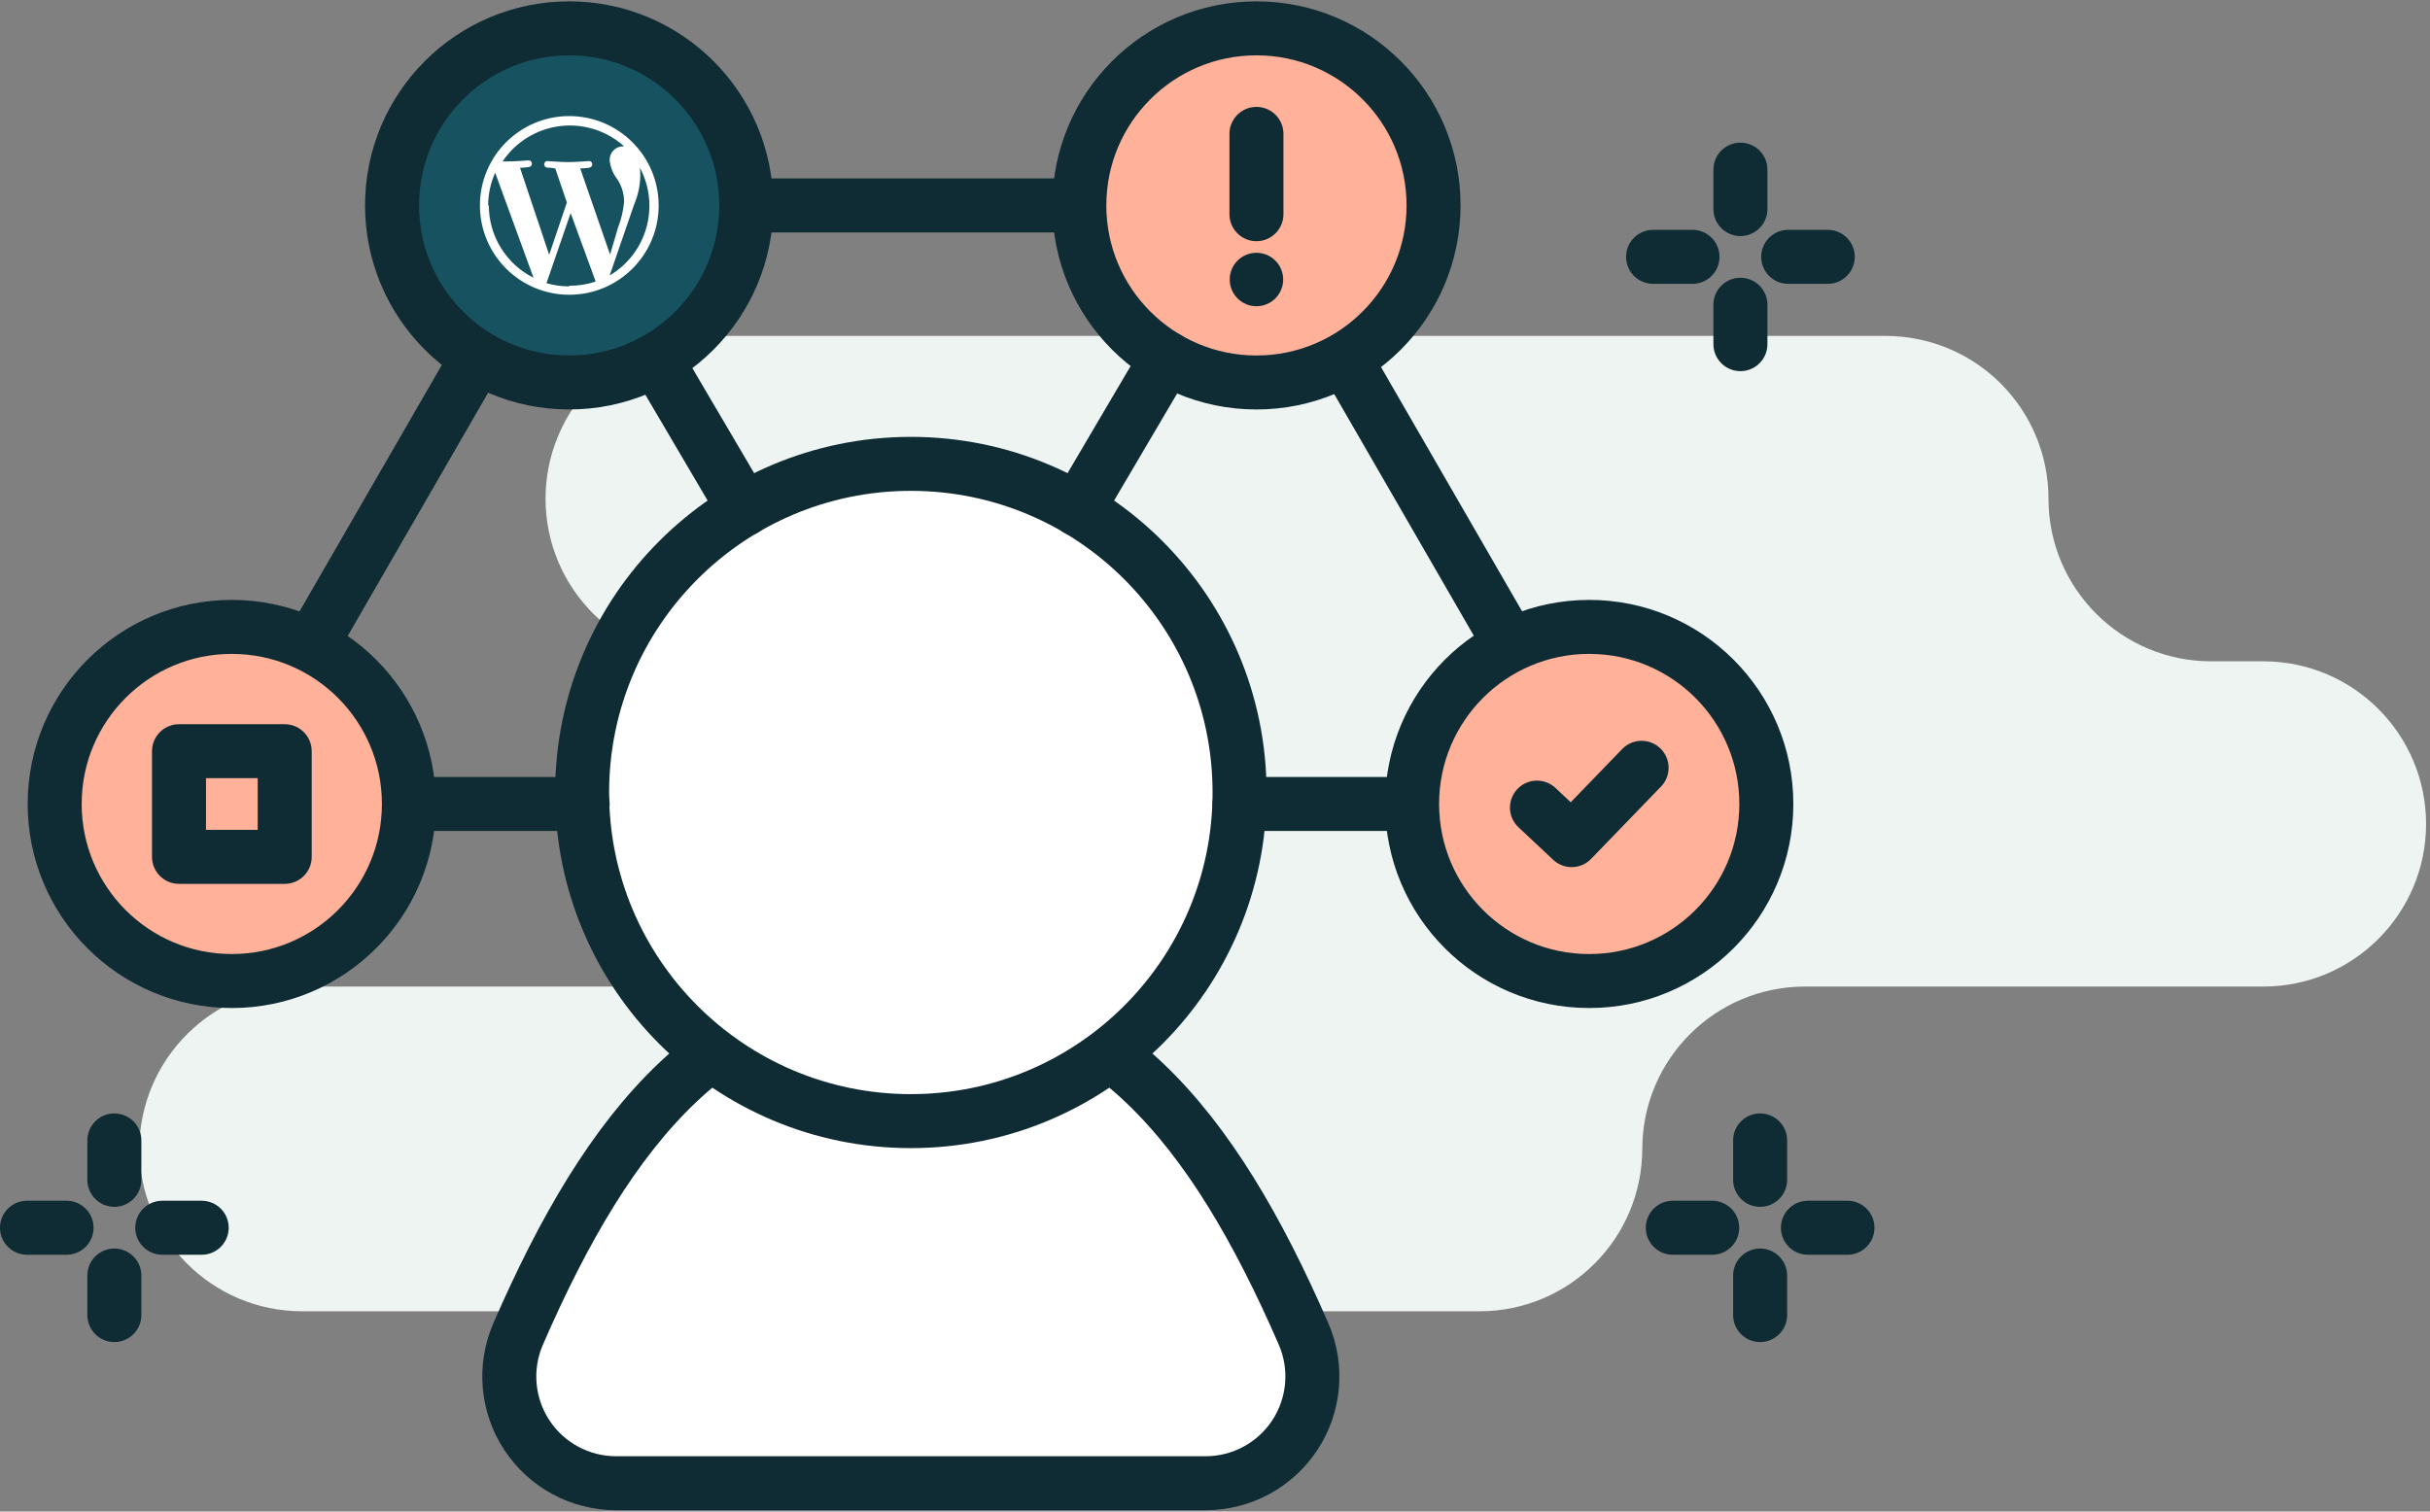 <svg width="180" height="112" viewBox="0 0 180 112" fill="none" xmlns="http://www.w3.org/2000/svg">
<rect x="0" y="0" width="180" height="112" fill="#808080" stroke="none"/>
<path d="M151.74 37C151.753 33.793 150.489 30.713 148.226 28.44C145.962 26.168 142.887 24.89 139.68 24.89H52.47C49.263 24.89 46.188 26.168 43.925 28.44C41.661 30.713 40.397 33.793 40.41 37C40.443 43.637 45.833 49 52.47 49H56.38C63.013 49.033 68.375 54.417 68.38 61.05C68.375 67.683 63.013 73.067 56.38 73.1H22.38C15.743 73.1 10.353 78.463 10.32 85.1C10.32 91.761 15.72 97.16 22.38 97.16H109.59C116.251 97.16 121.65 91.761 121.65 85.1C121.677 78.484 127.034 73.127 133.65 73.1H167.65C174.307 73.1 179.705 67.707 179.71 61.05C179.705 54.413 174.337 49.028 167.7 49H163.79C157.155 49 151.768 43.636 151.74 37Z" fill="#EDF4F2"/>
<path d="M89.3 109.9C91.966 109.902 94.454 108.56 95.917 106.331C97.38 104.102 97.622 101.286 96.56 98.84C89.79 83.26 81.62 73.33 67.47 73.33C53.32 73.33 45.15 83.26 38.38 98.84C37.318 101.286 37.56 104.102 39.023 106.331C40.486 108.56 42.974 109.902 45.64 109.9H89.3Z" fill="white" stroke="#0F2B33" stroke-width="4" stroke-linecap="round" stroke-linejoin="round"/>
<path d="M67.47 83.07C80.918 83.07 91.82 72.168 91.82 58.72C91.82 45.272 80.918 34.37 67.47 34.37C54.022 34.37 43.12 45.272 43.12 58.72C43.12 72.168 54.022 83.07 67.47 83.07Z" fill="white" stroke="#0F2B33" stroke-width="4" stroke-linecap="round" stroke-linejoin="round"/>
<path d="M130.38 84.5V87.42" stroke="#0F2B33" stroke-width="4" stroke-linecap="round" stroke-linejoin="round"/>
<path d="M130.38 94.51V97.44" stroke="#0F2B33" stroke-width="4" stroke-linecap="round" stroke-linejoin="round"/>
<path d="M136.85 90.97H133.92" stroke="#0F2B33" stroke-width="4" stroke-linecap="round" stroke-linejoin="round"/>
<path d="M126.83 90.97H123.91" stroke="#0F2B33" stroke-width="4" stroke-linecap="round" stroke-linejoin="round"/>
<path d="M8.47 84.5V87.42" stroke="#0F2B33" stroke-width="4" stroke-linecap="round" stroke-linejoin="round"/>
<path d="M8.47 94.51V97.44" stroke="#0F2B33" stroke-width="4" stroke-linecap="round" stroke-linejoin="round"/>
<path d="M14.94 90.97H12.02" stroke="#0F2B33" stroke-width="4" stroke-linecap="round" stroke-linejoin="round"/>
<path d="M4.93 90.97H2" stroke="#0F2B33" stroke-width="4" stroke-linecap="round" stroke-linejoin="round"/>
<path d="M128.92 12.57V15.49" stroke="#0F2B33" stroke-width="4" stroke-linecap="round" stroke-linejoin="round"/>
<path d="M128.92 22.58V25.5" stroke="#0F2B33" stroke-width="4" stroke-linecap="round" stroke-linejoin="round"/>
<path d="M135.39 19.03H132.46" stroke="#0F2B33" stroke-width="4" stroke-linecap="round" stroke-linejoin="round"/>
<path d="M125.37 19.03H122.45" stroke="#0F2B33" stroke-width="4" stroke-linecap="round" stroke-linejoin="round"/>
<path d="M118.68 59.57L93.07 15.22H41.86L16.26 59.57" stroke="#0F2B33" stroke-width="4" stroke-linecap="round" stroke-linejoin="round"/>
<path d="M93.07 28.34C100.316 28.34 106.19 22.466 106.19 15.22C106.19 7.974 100.316 2.1 93.07 2.1C85.824 2.1 79.95 7.974 79.95 15.22C79.95 22.466 85.824 28.34 93.07 28.34Z" fill="#FFB199" stroke="#0F2B33" stroke-width="4" stroke-linecap="round" stroke-linejoin="round"/>
<path d="M93.07 15.87V9.92" stroke="#0F2B33" stroke-width="4" stroke-linecap="round" stroke-linejoin="round"/>
<path d="M93.07 22.69C94.164 22.69 95.05 21.804 95.05 20.71C95.05 19.617 94.164 18.73 93.07 18.73C91.977 18.73 91.09 19.617 91.09 20.71C91.09 21.804 91.977 22.69 93.07 22.69Z" fill="#0F2B33"/>
<path d="M28.8 59.57H43.16H28.8Z" fill="#FFB199"/>
<path d="M28.8 59.57H43.16" stroke="#0F2B33" stroke-width="4" stroke-linecap="round" stroke-linejoin="round"/>
<path d="M91.82 59.57H105.88H91.82Z" fill="#FFB199"/>
<path d="M91.82 59.57H105.88" stroke="#0F2B33" stroke-width="4" stroke-linecap="round" stroke-linejoin="round"/>
<path d="M47.92 25.5L55.12 37.74L47.92 25.5Z" fill="#FFB199"/>
<path d="M47.92 25.5L55.12 37.74" stroke="#0F2B33" stroke-width="4" stroke-linecap="round" stroke-linejoin="round"/>
<path d="M42.16 28.34C49.406 28.34 55.28 22.466 55.28 15.22C55.28 7.974 49.406 2.1 42.16 2.1C34.914 2.1 29.04 7.974 29.04 15.22C29.04 22.466 34.914 28.34 42.16 28.34Z" fill="#165260" stroke="#0F2B33" stroke-width="4" stroke-linecap="round" stroke-linejoin="round"/>
<path d="M86.42 26.53L79.82 37.74L86.42 26.53Z" fill="#FFB199"/>
<path d="M86.42 26.53L79.82 37.74" stroke="#0F2B33" stroke-width="4" stroke-linecap="round" stroke-linejoin="round"/>
<path fill-rule="evenodd" clip-rule="evenodd" d="M42.16 8.6C38.505 8.606 35.546 11.572 35.55 15.227C35.554 18.882 38.519 21.842 42.173 21.84C45.828 21.838 48.79 18.875 48.79 15.22C48.785 11.562 45.818 8.6 42.16 8.6ZM36.16 15.22C36.161 14.386 36.339 13.561 36.68 12.8L39.52 20.58C37.492 19.563 36.211 17.489 36.21 15.22H36.16ZM40.48 20.98C41.026 21.141 41.591 21.222 42.16 21.22V21.17C42.819 21.18 43.475 21.078 44.1 20.87V20.79L42.27 15.79L40.48 20.98ZM42.98 12.48C43.34 12.48 43.67 12.42 43.67 12.42C43.787 12.396 43.87 12.294 43.87 12.175C43.87 12.056 43.787 11.954 43.67 11.93C43.67 11.93 42.67 12.01 42.08 12.01C41.49 12.01 40.51 11.93 40.51 11.93C40.394 11.954 40.31 12.056 40.31 12.175C40.31 12.294 40.394 12.396 40.51 12.42C40.51 12.42 40.81 12.42 41.13 12.48L41.99 15L40.68 18.88L38.52 12.43C38.88 12.43 39.2 12.37 39.2 12.37C39.317 12.346 39.4 12.244 39.4 12.125C39.4 12.006 39.317 11.904 39.2 11.88C39.2 11.88 38.2 11.96 37.61 11.96H37.23C38.199 10.514 39.747 9.56 41.474 9.345C43.201 9.13 44.937 9.676 46.23 10.84H46.16C45.884 10.84 45.62 10.953 45.431 11.154C45.242 11.355 45.144 11.625 45.16 11.9C45.221 12.411 45.422 12.895 45.74 13.3C46.056 13.789 46.225 14.358 46.23 14.94C46.171 15.598 46.02 16.244 45.78 16.86L45.19 18.86L42.98 12.48ZM47.397 12.423C47.395 12.419 47.392 12.415 47.39 12.41V12.36C47.392 12.381 47.395 12.402 47.397 12.423ZM47.397 12.423C47.418 12.615 47.429 12.807 47.43 13C47.42 13.743 47.264 14.477 46.97 15.16L45.16 20.41C47.923 18.774 48.907 15.255 47.397 12.423Z" fill="white"/>
<path d="M17.17 72.69C24.416 72.69 30.29 66.816 30.29 59.57C30.29 52.324 24.416 46.45 17.17 46.45C9.924 46.45 4.05 52.324 4.05 59.57C4.05 66.816 9.924 72.69 17.17 72.69Z" fill="#FFB199" stroke="#0F2B33" stroke-width="4" stroke-linecap="round" stroke-linejoin="round"/>
<rect x="13.26" y="55.66" width="7.83" height="7.83" stroke="#0F2B33" stroke-width="4" stroke-linecap="round" stroke-linejoin="round"/>
<path d="M117.72 72.69C124.966 72.69 130.84 66.816 130.84 59.57C130.84 52.324 124.966 46.45 117.72 46.45C110.474 46.45 104.6 52.324 104.6 59.57C104.6 66.816 110.474 72.69 117.72 72.69Z" fill="#FFB199" stroke="#0F2B33" stroke-width="4" stroke-linecap="round" stroke-linejoin="round"/>
<path d="M113.85 59.84L116.42 62.25L121.6 56.89" stroke="#0F2B33" stroke-width="4" stroke-linecap="round" stroke-linejoin="round"/>
</svg>
